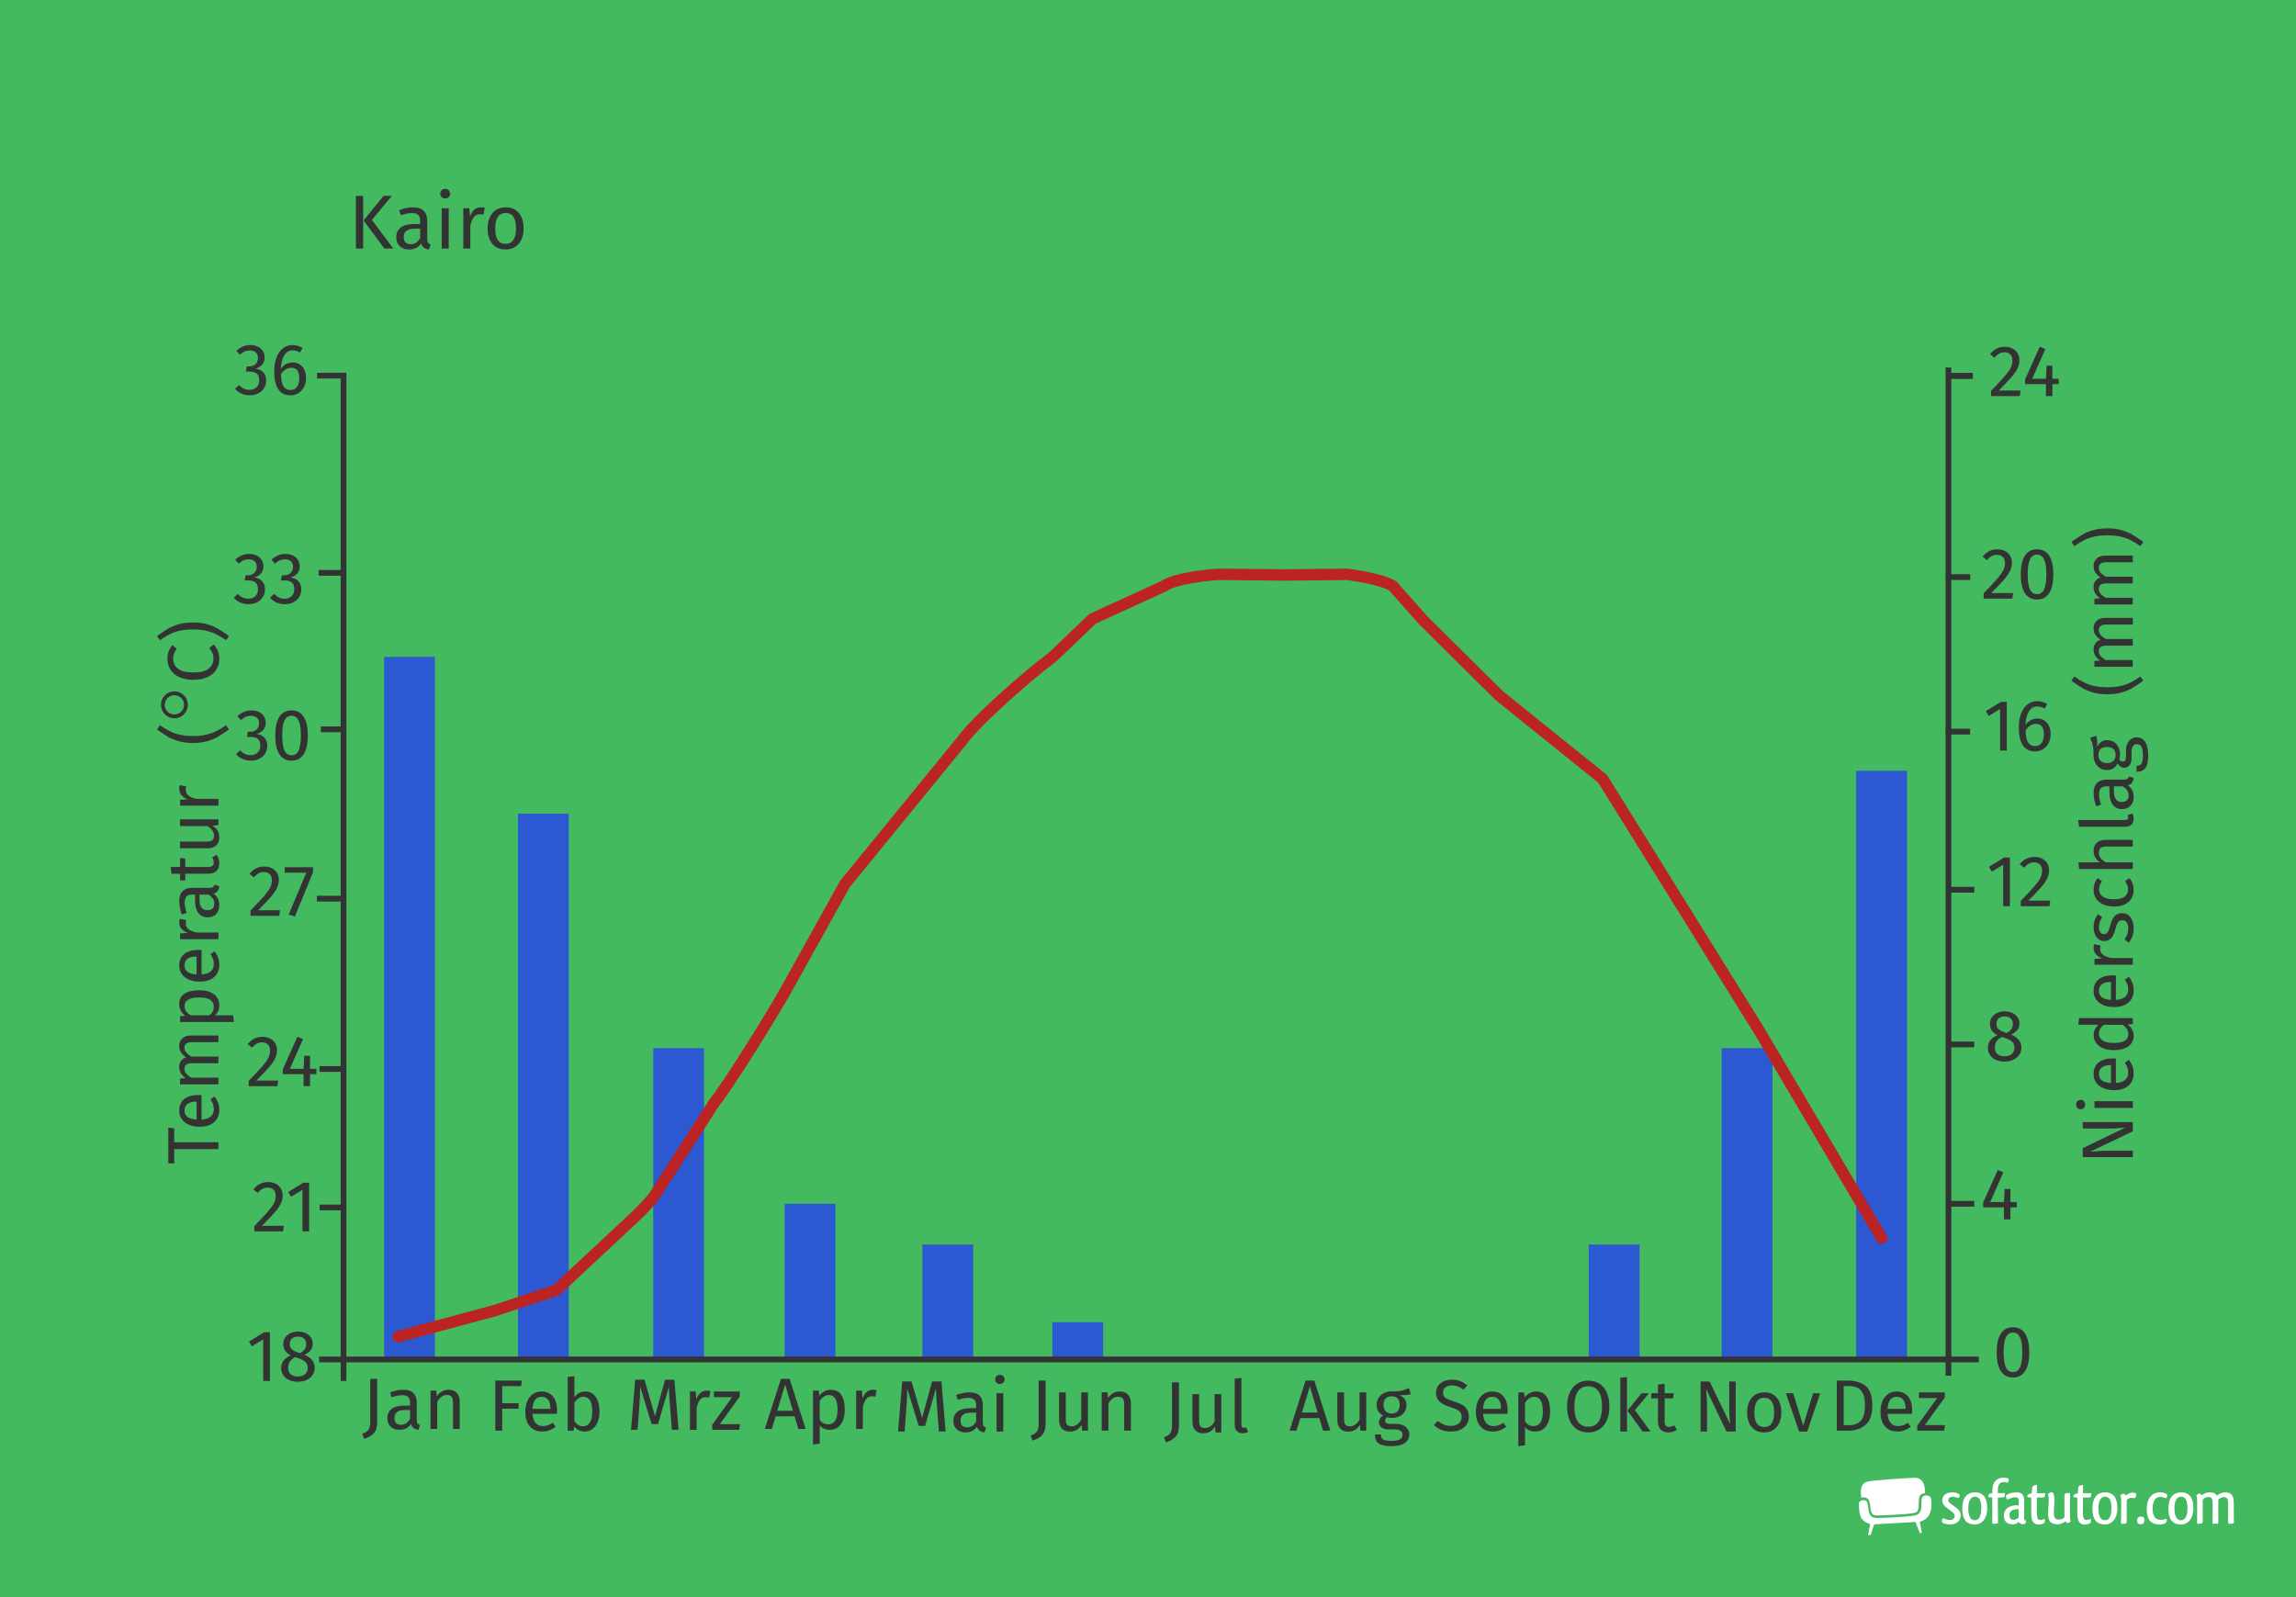 <?xml version="1.0" encoding="UTF-8"?>
<svg id="Layer_1" data-name="Layer 1" xmlns="http://www.w3.org/2000/svg" viewBox="0 0 1200 834.82">
  <defs>
    <style>
      .cls-1, .cls-2, .cls-3, .cls-4 {
        fill: none;
      }

      .cls-2 {
        stroke: #bc2424;
        stroke-linecap: round;
        stroke-width: 6px;
      }

      .cls-2, .cls-3, .cls-4 {
        stroke-miterlimit: 10;
      }

      .cls-5 {
        fill-rule: evenodd;
      }

      .cls-5, .cls-6 {
        fill: #fff;
      }

      .cls-3 {
        stroke-width: 3px;
      }

      .cls-3, .cls-4 {
        stroke: #333;
      }

      .cls-4 {
        stroke-width: 2px;
      }

      .cls-7 {
        fill: #2c58d1;
      }

      .cls-8 {
        fill: #43ba5f;
      }

      .cls-9 {
        fill: #333;
      }
    </style>
  </defs>
  <g id="Hintergrund">
    <rect class="cls-8" y="0" width="1200.12" height="834.82"/>
  </g>
  <g id="Wasserzeichen">
    <g id="_1_SEO_Themplate_white" data-name=" 1 SEO Themplate white">
      <g>
        <rect class="cls-1" x="960.42" y="764.49" width="218.3" height="45.74"/>
        <g>
          <g>
            <path class="cls-5" d="M972.3,784.57c-.45.34-.72.76-.73,1.39,0,3.44.38,5.49.9,6.76s1.14,1.79,1.83,2.32c.67.5,1.36.85,1.86,1.08.5.22.82.3.83.31l.46.13-1.09,5.72,1.27.11,1.91-5.65,21.04-1.2.55-.02,2.28,5.85,1.06-.22-1.1-5.79.46-.13s.32-.09.83-.31,1.19-.57,1.86-1.07c1.08-.82,2.95-2.91,2.95-7.56,0-.88-.07-1.86-.22-2.93-.16-1.15-1.25-1.72-2.49-1.74-1,0-1.89.44-2.12,1.01-.7,1.51-.18,4.17-.6,6.19-.35,1.75-1.54,3-3.36,3.28-3.89.64-6.86.75-10.72.97-3.36.19-5.65.29-9.02.35h-.12c-1.32,0-2.3-.37-2.96-1.04-.65-.66-.96-1.53-1.14-2.44-.36-1.83-.29-3.52-.97-5.01-.2-.49-.91-.85-1.76-.84h-.01c-.61,0-1.25.18-1.7.5l.02-.02Z"/>
            <path class="cls-5" d="M1000.55,772.41c-2.93.04-19.61,1.14-24.02,1.9-4.23.73-4.35,4.94-3.66,8.5.37-.11.76-.16,1.14-.16,1.1,0,2.25.42,2.73,1.47.6,1.37.69,2.64.85,4.03.15,1.4.4,2.6,1.05,3.23.43.43,1.06.72,2.19.72h.11c3.35-.06,5.64-.16,8.97-.35,3.89-.21,6.82-.33,10.6-.96,1.43-.26,1.83-1.01,2.17-2.45.39-1.68-.2-4.36.66-6.39.43-.93,1.71-1.42,2.73-1.57.15-3.8-.85-8.03-5.54-7.97h.02Z"/>
          </g>
          <path class="cls-6" d="M1021.27,780.09c2.03.14,2.88.95,3.01,1.35,0,.44-.24,1.15-.51,1.52-.47-.1-.98-.14-1.56-.34-.51-.2-1.05-.3-1.66-.3-1.39,0-2.3.71-2.3,1.76,0,.58.27,1.08,1.08,1.73.85.68,2.4,1.69,3.42,2.54,1.46,1.15,2,2.27,2,3.69,0,3.15-2.54,4.74-5.65,4.74-2.1,0-3.89-.61-4.23-1.46,0-.54.2-1.25.54-1.69h.14c.27,0,.58.1.91.27.71.3,1.62.54,2.57.54.2,0,.44-.03.64-.07,1.22-.14,1.96-.91,1.96-2.03,0-.78-.41-1.46-1.46-2.2-.88-.64-1.96-1.42-2.74-2.06l-.81-.71c-1.02-.98-1.49-2.03-1.49-3.18,0-2.61,2.1-4.16,5.14-4.16.37,0,.71.03.98.07h.02Z"/>
          <path class="cls-6" d="M1032.1,796.81c-4.2,0-6.53-2.47-6.53-8.33s2.74-8.46,6.63-8.46c4.26,0,6.43,2.81,6.43,8.26s-2.78,8.53-6.53,8.53ZM1032.17,794.61c1.79,0,3.35-1.56,3.35-6.23s-1.32-6.09-3.35-6.09h-.07c-1.79,0-3.38,1.66-3.38,6.06,0,4.67,1.46,6.26,3.45,6.26Z"/>
          <path class="cls-6" d="M1049.87,773.52c-.03.27-.07.51-.17.74-.14.3-.24.51-.41.68-.1.03-.41-.07-.68-.14-.34-.1-.91-.14-1.35-.14-1.52,0-2.91.68-3.05,3.59-.03.71-.03,1.46-.03,2.2h1.83c.74,0,1.49,0,1.93-.03-.1,1.59-.27,1.93-.74,2.1-.07.03-.2.1-.37.14-.71.07-1.62.07-2.67.07,0,3.82.03,9.31.07,12.93,0,.17,0,.54-.27.64-.54.1-1.52.14-1.93.14-.27,0-.51-.03-.74-.07-.03-.2-.03-.47-.03-.78,0-1.35.03-2.74.03-4.13,0-2.78-.03-5.69-.03-8.73-1.08-.03-1.73-.14-2.1-.41.14-1.25.24-1.42.78-1.56.27-.07.71-.17,1.32-.3,0-.91.03-1.76.14-2.54.37-4.5,3.49-5.58,5.86-5.58,1.39,0,2.23.3,2.54.64.14.17.1.37.1.54h-.03Z"/>
          <path class="cls-6" d="M1048.38,782.02c0-.14.03-.27.07-.37.71-.68,2.74-1.56,5.01-1.62.54,0,.61,0,1.18.03,2.5.17,3.32,1.83,3.32,4.7v1.52c0,2.33-.07,5.04-.07,6.84,0,0-.14,1.76.95,1.56-.03.47-.03,1.05-.03,1.25-.27.37-.91.74-1.79.78-.81,0-1.69-.74-2.03-1.22-.2.2-.61.58-.98.78-.74.37-1.56.44-2.47.44-2.17,0-4.23-1.35-4.23-4.47,0-4.16,3.69-5.21,5.72-5.42.34-.03.64-.03.95-.03.44,0,.81.03,1.12.1v-1.93c0-1.52-.17-2.37-1.62-2.37-1.18,0-2.57.47-3.55.88-.37.17-.71.27-.98.27-.3-.34-.44-.95-.51-1.35-.03-.1-.03-.24-.03-.37h-.03ZM1055.08,791.22v-2.4c-.2-.03-.44-.03-.68-.03-.41,0-.78.03-1.12.07-1.62.27-3.01.98-3.01,3.11,0,1.73.74,2.34,1.79,2.4h.24c1.02,0,2.13-.47,2.61-1.05.03-.07.07-.27.1-.47.07-.41.07-.91.07-1.62h0Z"/>
          <path class="cls-6" d="M1068.72,794.54c0,.3,0,.64-.03.95-.07.27-.24.47-.51.68-.64.41-1.79.64-2.84.64-3.15,0-3.72-2.94-3.72-5.69v-8.36c-1.08,0-1.62-.14-2.03-.34,0-1.05.03-.91.3-1.18.47-.41,1.52-.51,2.03-.74l.17-3.05c.24-.68.95-1.25,2.54-1.35-.03,1.56-.07,2.98-.07,4.37h4.37c-.1,1.69-.3,2.06-.78,2.17-.27.03-.54.07-.81.07-.88.03-1.32.03-2.77.03-.03,1.56-.07,3.15-.07,4.6s.03,2.81.03,3.93c.14,1.9.44,3.22,1.79,3.22.51.03,2.06-.44,2.34-.68.03.2.07.47.07.74h-.01Z"/>
          <path class="cls-6" d="M1073.76,784.35l-.34,6.19c0,3.05.95,3.69,2.57,3.69,1.18.07,2.4-.47,2.98-1.18v-10.76c0-.71.07-1.15.37-1.59.41-.34.78-.3,2.61-.34-.03,1.83-.07,3.99-.07,6.6v5.75c0,1.08.17,1.86.41,2.54-.17.2-.61.44-1.35.78-.1.03-.2.03-.24.03-.61,0-.91-.44-1.05-1.02-.81.68-1.59,1.08-2.34,1.32-.71.24-1.35.37-2.1.37-3.93-.17-4.7-2.17-4.77-5.75l.34-7.07c0-1.25-.2-2.17-.47-2.98.2-.24.71-.54,1.59-.95.14-.03.24-.03.27-.03.74,0,1.08.61,1.22,1.15.2.78.37,1.52.37,3.25h0Z"/>
          <path class="cls-6" d="M1092.81,794.54c0,.3,0,.64-.03.95-.07.27-.24.47-.51.68-.64.41-1.79.64-2.84.64-3.15,0-3.72-2.94-3.72-5.69v-8.36c-1.08,0-1.62-.14-2.03-.34,0-1.05.03-.91.31-1.18.47-.41,1.52-.51,2.03-.74l.17-3.05c.24-.68.95-1.25,2.54-1.35-.03,1.56-.07,2.98-.07,4.37h4.37c-.1,1.69-.3,2.06-.78,2.17-.27.03-.54.07-.81.07-.88.03-1.32.03-2.78.03-.03,1.56-.07,3.15-.07,4.6s.03,2.81.03,3.93c.14,1.9.44,3.22,1.79,3.22.51.03,2.06-.44,2.34-.68.03.2.07.47.07.74h-.01Z"/>
          <path class="cls-6" d="M1100.12,796.81c-4.2,0-6.53-2.47-6.53-8.33s2.74-8.46,6.63-8.46c4.26,0,6.43,2.81,6.43,8.26s-2.78,8.53-6.53,8.53ZM1100.19,794.61c1.79,0,3.35-1.56,3.35-6.23s-1.32-6.09-3.35-6.09h-.07c-1.79,0-3.38,1.66-3.38,6.06,0,4.67,1.46,6.26,3.45,6.26Z"/>
          <path class="cls-6" d="M1111.52,783.95v10.8c0,.58-.03.98-.3,1.35-.44.3-.85.34-2.67.34.03-1.83.07-3.99.07-6.63l.03-5.72c0-1.08-.2-1.86-.44-2.54.2-.2.61-.44,1.39-.78.1-.03.17-.03.24-.03.61,0,.88.44,1.05,1.02.78-.68,1.59-1.08,2.3-1.32.64-.2,1.22-.37,1.83-.27.88.1,1.35.37,1.46.85,0,.47-.13,1.35-.54,1.96-.09.02-.19.03-.3.03-.24,0-.54-.03-.81-.07-.24-.07-.44-.07-.61-.07-1.12,0-2,.37-2.67,1.08h-.03Z"/>
          <path class="cls-6" d="M1119,792.68c1.52,0,1.79.64,1.76,1.9-.03,1.22-.41,2.1-2,2.1-1.32,0-1.76-.64-1.76-2.03,0-1.29.61-1.96,2-1.96h0Z"/>
          <path class="cls-6" d="M1132.3,783.03h-.17c-.24,0-.58-.1-.91-.2-.61-.27-1.35-.44-2.03-.44-.17,0-.3,0-.47.03-2.13.17-3.66,2.03-3.66,6.09,0,4.87,2.13,5.89,4.33,5.89,1.12,0,2.2-.31,2.91-.64.1.34.2.71.2.95-.03.47-.34,1.05-.74,1.35-.64.44-1.76.74-2.98.74-3.66,0-6.77-1.35-6.77-8.12,0-3.59,1.15-5.79,2.47-7.01,1.32-1.25,3.01-1.66,4.64-1.66,2,0,3.49.91,3.62,1.35,0,.44-.17,1.18-.44,1.66h0Z"/>
          <path class="cls-6" d="M1139.85,796.81c-4.2,0-6.53-2.47-6.53-8.33s2.74-8.46,6.63-8.46c4.26,0,6.43,2.81,6.43,8.26s-2.78,8.53-6.53,8.53ZM1139.92,794.61c1.79,0,3.35-1.56,3.35-6.23s-1.32-6.09-3.35-6.09h-.07c-1.79,0-3.38,1.66-3.38,6.06,0,4.67,1.46,6.26,3.45,6.26Z"/>
          <path class="cls-6" d="M1158.97,796.4c-.24.03-.61.03-1.19.03h-1.39c.07-1.73.07-3.79.07-6.33v-4.06c0-2.64-.58-3.59-2.27-3.59-1.25,0-2.23.64-2.94,1.42v10.97c0,.58-.07.91-.34,1.25-.44.34-.81.34-2.61.34.03-1.73.03-3.82.03-6.36v-6.06c0-1.08-.17-1.86-.41-2.54.17-.2.61-.44,1.35-.78.1-.03.2-.03.24-.03.64,0,.91.44,1.05,1.02.81-.68,1.62-1.08,2.34-1.32.71-.24,1.35-.34,2.13-.34.17,0,.41,0,.61.03,1.52.1,2.4.71,2.98,1.69.81-.68,1.66-1.12,2.44-1.35.71-.24,1.35-.34,2.06-.34.24,0,.47,0,.68.03,2.98.24,3.69,2.44,3.69,5.82v5.69c0,1.69,0,3.22.07,4.43-.41.3-.88.41-2.78.41-.13-.27-.24-.61-.24-1.08v-9.27c0-2.64-.54-3.59-2.27-3.59-1.18,0-2.17.64-2.88,1.42v11.95c0,.34-.17.47-.44.54h.02Z"/>
        </g>
        <rect class="cls-1" x="1.25" y="159.98" width="1197.51" height="673.6"/>
      </g>
      <rect class="cls-1" x="1.25" y="159.98" width="1197.51" height="673.6"/>
    </g>
  </g>
  <g id="Ebene_12" data-name="Ebene 12">
    <rect class="cls-7" x="341.42" y="547.84" width="26.55" height="162.71"/>
    <rect class="cls-7" x="270.7" y="425.29" width="26.55" height="285.26"/>
    <rect class="cls-7" x="200.74" y="343.33" width="26.55" height="367.22"/>
    <rect class="cls-7" x="410.1" y="629.19" width="26.55" height="81.35"/>
    <rect class="cls-7" x="482.1" y="650.48" width="26.55" height="60.07"/>
    <rect class="cls-7" x="550.01" y="691.07" width="26.55" height="19.47"/>
    <rect class="cls-7" x="830.36" y="650.48" width="26.55" height="60.07"/>
    <rect class="cls-7" x="899.8" y="547.84" width="26.55" height="162.71"/>
    <rect class="cls-7" x="970.14" y="402.89" width="26.55" height="308.17"/>
  </g>
  <g id="Ebene_11" data-name="Ebene 11">
    <line class="cls-3" x1="179.55" y1="194.8" x2="179.55" y2="721.78"/>
    <line class="cls-3" x1="1018.36" y1="192.08" x2="1018.36" y2="719.06"/>
    <line class="cls-3" x1="1034.2" y1="710.55" x2="166.78" y2="710.55"/>
  </g>
  <g id="Welle">
    <path class="cls-2" d="M208.14,698.63l50.54-13.62,32.18-10.72,40.5-37.8c3.63-3.39,7.06-7.01,10.25-10.82l31.81-49.49c6.83-8.17,31.55-48.12,36.67-57.45l31.5-56.68,61.28-75.06c7.92-10.91,36.2-35.58,47.14-43.46l21.03-20.11,37.34-17.09c4.8-3.84,24.6-6.28,30.75-6.14l32,.34,33.02-.34c6.01.87,18.73,2.83,23.83,6.13l16,18.04,39.49,39.15,54.13,43.57,81.7,131.4,64.12,108.6"/>
  </g>
  <g id="Querstriche">
    <line class="cls-3" x1="1019.12" y1="629.19" x2="1031.84" y2="629.19"/>
    <line class="cls-3" x1="1019.12" y1="545.92" x2="1031.84" y2="545.92"/>
    <line class="cls-3" x1="1019.12" y1="465.04" x2="1031.84" y2="465.04"/>
    <line class="cls-3" x1="1016.92" y1="382.39" x2="1029.65" y2="382.39"/>
    <line class="cls-3" x1="1017" y1="301.64" x2="1029.73" y2="301.64"/>
    <line class="cls-3" x1="1018.36" y1="196.46" x2="1031.08" y2="196.46"/>
    <line class="cls-3" x1="1018.36" y1="196.46" x2="1031.08" y2="196.46"/>
    <line class="cls-3" x1="167.02" y1="631.1" x2="179.74" y2="631.1"/>
    <line class="cls-3" x1="167.02" y1="558.75" x2="179.74" y2="558.75"/>
    <line class="cls-3" x1="165.61" y1="469.71" x2="178.34" y2="469.71"/>
    <line class="cls-3" x1="167.68" y1="381.2" x2="180.4" y2="381.2"/>
    <line class="cls-3" x1="165.7" y1="196.34" x2="178.43" y2="196.34"/>
    <line class="cls-3" x1="166.49" y1="299.42" x2="179.21" y2="299.42"/>
  </g>
  <g id="TEXT">
    <g>
      <path class="cls-9" d="M197.13,743.23c0,2.58-.56,4.52-1.69,5.81s-2.84,2.3-5.15,3.04l-.95-2.62c1.17-.46,2.04-.95,2.62-1.48.58-.53.99-1.18,1.22-1.94s.34-1.75.34-2.96v-22.38h3.61v22.53Z"/>
      <path class="cls-9" d="M218.25,744.01c.28.39.7.69,1.25.89l-.8,2.43c-1.04-.13-1.88-.42-2.51-.87s-1.1-1.17-1.41-2.13c-1.34,2-3.33,3-5.97,3-1.98,0-3.53-.56-4.67-1.67s-1.71-2.57-1.71-4.37c0-2.13.77-3.76,2.3-4.9s3.71-1.71,6.52-1.71h3.08v-1.48c0-1.42-.34-2.43-1.03-3.04-.68-.61-1.74-.91-3.15-.91s-3.27.35-5.4,1.06l-.87-2.55c2.48-.91,4.79-1.37,6.92-1.37,2.36,0,4.12.58,5.28,1.73,1.17,1.15,1.75,2.79,1.75,4.92v9.16c0,.81.14,1.41.42,1.8h0ZM214.34,741.59v-4.6h-2.62c-3.7,0-5.55,1.37-5.55,4.1,0,1.19.29,2.09.87,2.7s1.44.91,2.58.91c2,0,3.57-1.04,4.71-3.12h0Z"/>
      <path class="cls-9" d="M238.72,728.03c1.03,1.09,1.54,2.58,1.54,4.48v14.36h-3.5v-13.87c0-1.42-.27-2.42-.8-3s-1.32-.87-2.36-.87-2,.3-2.81.91-1.57,1.48-2.28,2.62v14.21h-3.5v-20.03h3l.3,2.96c.71-1.06,1.59-1.9,2.64-2.51s2.21-.91,3.48-.91c1.82,0,3.25.55,4.27,1.63l.02.02Z"/>
    </g>
    <g>
      <path class="cls-9" d="M258.87,747.79v-26.18h13.91l-.42,2.89h-9.88v8.93h8.55v2.85h-8.55v11.51h-3.61Z"/>
      <path class="cls-9" d="M291.06,738.97h-12.77c.15,2.2.71,3.83,1.67,4.86.96,1.04,2.2,1.56,3.72,1.56.96,0,1.85-.14,2.66-.42.81-.28,1.66-.72,2.55-1.33l1.52,2.09c-2.13,1.67-4.46,2.51-6.99,2.51-2.79,0-4.96-.91-6.52-2.74-1.56-1.82-2.34-4.33-2.34-7.52,0-2.08.34-3.92,1.01-5.53.67-1.61,1.63-2.87,2.89-3.78s2.73-1.37,4.43-1.37c2.66,0,4.7.87,6.12,2.62,1.42,1.75,2.13,4.17,2.13,7.26,0,.58-.03,1.18-.08,1.79h0ZM287.68,736.16c0-1.98-.39-3.48-1.18-4.52-.79-1.04-1.96-1.56-3.53-1.56-2.86,0-4.42,2.1-4.67,6.31h9.39v-.23h-.01Z"/>
      <path class="cls-9" d="M311.31,730.06c1.34,1.84,2.01,4.4,2.01,7.69,0,2.08-.32,3.91-.95,5.49s-1.55,2.81-2.74,3.69c-1.19.87-2.58,1.31-4.18,1.31-2.1,0-3.88-.89-5.32-2.66l-.34,2.2h-3.08v-28.08l3.5-.42v10.98c1.44-1.98,3.33-2.96,5.66-2.96s4.09.92,5.43,2.76h0ZM308.25,743.59c.87-1.25,1.31-3.2,1.31-5.83s-.41-4.67-1.22-5.87-1.96-1.8-3.46-1.8c-1.77,0-3.33,1.04-4.67,3.12v9.58c.53.84,1.18,1.5,1.96,1.98.77.48,1.59.72,2.45.72,1.54,0,2.75-.63,3.63-1.88v-.02Z"/>
    </g>
    <g>
      <path class="cls-9" d="M354.65,747.33h-3.5l-.91-11.82c-.38-4.64-.6-8.19-.65-10.68l-5.66,19.53h-3.38l-5.97-19.57c0,3.17-.17,6.83-.49,10.98l-.87,11.55h-3.42l2.17-26.18h4.86l5.51,19.04,5.24-19.04h4.9l2.17,26.18h0Z"/>
      <path class="cls-9" d="M371.29,727.08l-.65,3.42c-.61-.15-1.19-.23-1.75-.23-1.24,0-2.24.46-3,1.37s-1.36,2.33-1.79,4.26v11.44h-3.5v-20.03h3l.34,4.07c.53-1.49,1.25-2.62,2.17-3.38s1.98-1.14,3.19-1.14c.71,0,1.37.08,1.98.23h0Z"/>
      <path class="cls-9" d="M386.65,727.3v2.66l-10.45,14.44h10.56l-.42,2.93h-14.1v-2.62l10.41-14.44h-9.54v-2.96h13.54Z"/>
    </g>
    <g>
      <path class="cls-9" d="M417.27,746.87l-1.98-6.57h-9.92l-1.98,6.57h-3.65l8.4-26.18h4.56l8.36,26.18h-3.8.01ZM406.25,737.37h8.17l-4.07-13.68-4.1,13.68Z"/>
      <path class="cls-9" d="M439.73,729.13c1.19,1.82,1.79,4.4,1.79,7.71,0,3.14-.68,5.67-2.05,7.6-1.37,1.92-3.31,2.89-5.81,2.89-2.23,0-3.98-.76-5.24-2.28v9.5l-3.5.42v-28.12h3l.27,2.7c.73-1.01,1.62-1.79,2.66-2.34,1.04-.54,2.13-.82,3.27-.82,2.56,0,4.43.91,5.62,2.74h-.01ZM437.75,736.84c0-5.12-1.51-7.68-4.52-7.68-.99,0-1.89.29-2.7.87s-1.52,1.33-2.13,2.24v9.77c.51.79,1.14,1.39,1.9,1.8.76.42,1.6.63,2.51.63,3.29,0,4.94-2.55,4.94-7.64h0Z"/>
      <path class="cls-9" d="M458.16,726.62l-.65,3.42c-.61-.15-1.19-.23-1.75-.23-1.24,0-2.24.46-3,1.37s-1.36,2.33-1.79,4.26v11.44h-3.5v-20.03h3l.34,4.07c.53-1.49,1.25-2.62,2.17-3.38s1.98-1.14,3.19-1.14c.71,0,1.37.08,1.98.23h0Z"/>
    </g>
    <g>
      <path class="cls-9" d="M494.23,748.24h-3.5l-.91-11.82c-.38-4.64-.6-8.19-.65-10.68l-5.66,19.53h-3.38l-5.97-19.57c0,3.17-.17,6.83-.49,10.98l-.87,11.55h-3.42l2.17-26.18h4.86l5.51,19.04,5.24-19.04h4.9l2.17,26.18h0Z"/>
      <path class="cls-9" d="M514.1,745.37c.28.39.7.69,1.25.89l-.8,2.43c-1.04-.13-1.88-.42-2.51-.87s-1.1-1.17-1.41-2.13c-1.34,2-3.33,3-5.97,3-1.98,0-3.53-.56-4.67-1.67s-1.71-2.57-1.71-4.37c0-2.13.77-3.76,2.3-4.9s3.71-1.71,6.52-1.71h3.08v-1.48c0-1.42-.34-2.43-1.03-3.04-.68-.61-1.74-.91-3.15-.91s-3.27.35-5.4,1.06l-.87-2.55c2.48-.91,4.79-1.37,6.92-1.37,2.36,0,4.12.58,5.28,1.73,1.17,1.15,1.75,2.79,1.75,4.92v9.16c0,.81.14,1.41.42,1.8h0ZM510.19,742.96v-4.6h-2.62c-3.7,0-5.55,1.37-5.55,4.1,0,1.19.29,2.09.87,2.7s1.44.91,2.58.91c2,0,3.57-1.04,4.71-3.12h.01Z"/>
      <path class="cls-9" d="M524.36,719.29c.46.46.68,1.03.68,1.71s-.23,1.25-.68,1.69-1.05.67-1.79.67-1.29-.22-1.75-.67c-.46-.44-.68-1.01-.68-1.69s.23-1.25.68-1.71c.46-.46,1.04-.68,1.75-.68s1.33.23,1.79.68ZM524.36,728.22v20.03h-3.5v-20.03h3.5Z"/>
    </g>
    <g>
      <path class="cls-9" d="M546.48,744.14c0,2.58-.56,4.52-1.69,5.81s-2.84,2.3-5.15,3.04l-.95-2.62c1.17-.46,2.04-.95,2.62-1.48.58-.53.99-1.18,1.22-1.94s.34-1.75.34-2.96v-22.38h3.61v22.53h0Z"/>
      <path class="cls-9" d="M568.59,747.79h-3l-.27-3.12c-.76,1.24-1.63,2.15-2.62,2.72-.99.57-2.19.86-3.61.86-1.75,0-3.12-.53-4.1-1.6-.99-1.06-1.48-2.57-1.48-4.52v-14.36h3.5v13.98c0,1.37.24,2.34.72,2.91.48.57,1.27.85,2.36.85,1.95,0,3.62-1.15,5.02-3.46v-14.29h3.5v20.03h-.02Z"/>
      <path class="cls-9" d="M589.51,728.94c1.03,1.09,1.54,2.58,1.54,4.48v14.36h-3.5v-13.87c0-1.42-.27-2.42-.8-3-.53-.58-1.32-.87-2.36-.87s-2,.3-2.81.91-1.57,1.48-2.28,2.62v14.21h-3.5v-20.03h3l.3,2.96c.71-1.06,1.59-1.9,2.64-2.51s2.21-.91,3.48-.91c1.82,0,3.25.55,4.27,1.63l.02.02Z"/>
    </g>
    <g>
      <path class="cls-9" d="M616.17,745.05c0,2.58-.56,4.52-1.69,5.81s-2.84,2.3-5.15,3.04l-.95-2.62c1.17-.46,2.04-.95,2.62-1.48.58-.53.99-1.18,1.22-1.94s.34-1.75.34-2.96v-22.38h3.61v22.53h0Z"/>
      <path class="cls-9" d="M638.29,748.7h-3l-.27-3.12c-.76,1.24-1.63,2.15-2.62,2.72-.99.57-2.19.86-3.61.86-1.75,0-3.12-.53-4.1-1.6-.99-1.06-1.48-2.57-1.48-4.52v-14.36h3.5v13.98c0,1.37.24,2.34.72,2.91.48.57,1.27.85,2.36.85,1.95,0,3.62-1.15,5.02-3.46v-14.29h3.5v20.03h-.02Z"/>
      <path class="cls-9" d="M646.44,747.99c-.75-.77-1.12-1.86-1.12-3.25v-24.13l3.5-.42v24.47c0,.56.09.96.29,1.22.19.25.51.38.97.38s.91-.08,1.29-.23l.91,2.43c-.84.46-1.76.68-2.77.68-1.29,0-2.31-.39-3.06-1.16h0Z"/>
    </g>
    <g>
      <path class="cls-9" d="M691.51,747.79l-1.98-6.57h-9.92l-1.98,6.57h-3.65l8.4-26.18h4.56l8.36,26.18h-3.8,0ZM680.49,738.29h8.17l-4.07-13.68-4.1,13.68Z"/>
      <path class="cls-9" d="M714.04,747.79h-3l-.27-3.12c-.76,1.24-1.63,2.15-2.62,2.72-.99.57-2.19.86-3.61.86-1.75,0-3.12-.53-4.1-1.6-.99-1.06-1.48-2.57-1.48-4.52v-14.36h3.5v13.98c0,1.37.24,2.34.72,2.91.48.57,1.27.85,2.36.85,1.95,0,3.62-1.15,5.02-3.46v-14.29h3.5v20.03h-.02Z"/>
      <path class="cls-9" d="M737.41,728.67c-.76.25-1.6.42-2.51.49s-2.03.11-3.34.11c2.36,1.06,3.53,2.75,3.53,5.05,0,2-.68,3.64-2.05,4.9s-3.23,1.9-5.59,1.9c-.91,0-1.76-.13-2.55-.38-.3.2-.54.48-.72.82s-.27.69-.27,1.04c0,1.09.87,1.63,2.62,1.63h3.19c1.34,0,2.53.24,3.57.72s1.84,1.14,2.41,1.98c.57.84.86,1.79.86,2.85,0,1.95-.8,3.45-2.39,4.5-1.6,1.05-3.93,1.58-6.99,1.58-2.15,0-3.86-.22-5.11-.67s-2.15-1.11-2.68-2c-.53-.89-.8-2.03-.8-3.42h3.15c0,.81.15,1.45.46,1.92s.85.82,1.63,1.06c.79.24,1.9.36,3.34.36,2.1,0,3.6-.26,4.5-.78s1.35-1.3,1.35-2.34c0-.94-.35-1.65-1.06-2.13s-1.7-.72-2.96-.72h-3.15c-1.7,0-2.98-.36-3.86-1.08-.87-.72-1.31-1.63-1.31-2.72,0-.66.19-1.29.57-1.9.38-.61.92-1.15,1.63-1.63-1.17-.61-2.02-1.36-2.57-2.26-.54-.9-.82-2-.82-3.29s.34-2.55,1.01-3.61,1.6-1.89,2.77-2.49c1.18-.59,2.49-.89,3.93-.89,1.57.03,2.89-.03,3.95-.17,1.06-.14,1.94-.33,2.64-.57s1.55-.59,2.56-1.04l1.03,3.15.03.03ZM724.17,731.05c-.72.82-1.08,1.91-1.08,3.25s.37,2.46,1.1,3.29c.73.82,1.77,1.24,3.12,1.24s2.41-.4,3.14-1.2c.72-.8,1.08-1.92,1.08-3.36,0-2.96-1.43-4.45-4.29-4.45-1.32,0-2.34.41-3.06,1.23h-.01Z"/>
    </g>
    <g>
      <path class="cls-9" d="M763.25,721.89c1.24.49,2.44,1.26,3.61,2.3l-1.98,2.2c-.99-.79-1.96-1.36-2.91-1.73s-1.97-.55-3.06-.55c-1.37,0-2.5.32-3.38.95-.89.63-1.33,1.56-1.33,2.77,0,.76.15,1.4.46,1.92.3.52.87,1,1.69,1.42.82.43,2.02.89,3.59,1.37,1.65.51,3.01,1.05,4.1,1.63,1.09.58,1.97,1.39,2.64,2.41.67,1.03,1.01,2.33,1.01,3.9s-.37,2.86-1.12,4.03-1.82,2.08-3.23,2.74-3.07.99-5,.99c-3.62,0-6.59-1.13-8.89-3.38l1.98-2.2c1.06.86,2.14,1.51,3.23,1.96,1.09.44,2.31.67,3.65.67,1.62,0,2.96-.4,4.03-1.2,1.06-.8,1.6-1.96,1.6-3.48,0-.86-.17-1.58-.49-2.15s-.89-1.08-1.69-1.54c-.8-.46-1.96-.91-3.48-1.37-2.69-.81-4.65-1.79-5.89-2.93s-1.86-2.68-1.86-4.64c0-1.32.35-2.5,1.04-3.53.7-1.04,1.67-1.85,2.93-2.43s2.68-.87,4.28-.87c1.75,0,3.24.25,4.48.74h-.01Z"/>
      <path class="cls-9" d="M787.88,738.97h-12.77c.15,2.2.71,3.83,1.67,4.86.96,1.04,2.2,1.56,3.72,1.56.96,0,1.85-.14,2.66-.42.81-.28,1.66-.72,2.55-1.33l1.52,2.09c-2.13,1.67-4.46,2.51-6.99,2.51-2.79,0-4.96-.91-6.52-2.74-1.56-1.82-2.34-4.33-2.34-7.52,0-2.08.33-3.92,1.01-5.53.67-1.61,1.63-2.87,2.89-3.78s2.73-1.37,4.43-1.37c2.66,0,4.7.87,6.12,2.62s2.13,4.17,2.13,7.26c0,.58-.03,1.18-.08,1.79h0ZM784.5,736.16c0-1.98-.39-3.48-1.18-4.52-.79-1.04-1.96-1.56-3.53-1.56-2.86,0-4.42,2.1-4.67,6.31h9.39v-.23h-.01Z"/>
      <path class="cls-9" d="M808.36,730.04c1.19,1.82,1.79,4.4,1.79,7.71,0,3.14-.68,5.67-2.05,7.6-1.37,1.92-3.31,2.89-5.81,2.89-2.23,0-3.98-.76-5.24-2.28v9.5l-3.5.42v-28.12h3l.27,2.7c.73-1.01,1.62-1.79,2.66-2.34,1.04-.54,2.13-.82,3.27-.82,2.56,0,4.43.91,5.62,2.74h-.01ZM806.38,737.75c0-5.12-1.51-7.68-4.52-7.68-.99,0-1.89.29-2.7.87s-1.52,1.33-2.13,2.24v9.77c.51.79,1.14,1.39,1.9,1.8.76.42,1.6.63,2.51.63,3.29,0,4.94-2.55,4.94-7.64h0Z"/>
    </g>
    <g>
      <path class="cls-9" d="M835.88,723.18c1.66,1.05,2.95,2.59,3.88,4.62.92,2.03,1.39,4.48,1.39,7.37s-.46,5.27-1.39,7.3c-.92,2.03-2.22,3.57-3.88,4.64-1.66,1.06-3.59,1.6-5.79,1.6s-4.14-.52-5.79-1.56c-1.66-1.04-2.95-2.57-3.88-4.6-.93-2.03-1.39-4.47-1.39-7.33s.46-5.24,1.39-7.3c.92-2.05,2.22-3.62,3.89-4.69,1.67-1.08,3.6-1.61,5.78-1.61s4.14.53,5.79,1.58v-.02ZM824.76,727.15c-1.27,1.72-1.9,4.41-1.9,8.06s.64,6.28,1.92,7.98c1.28,1.7,3.05,2.55,5.3,2.55,4.81,0,7.22-3.52,7.22-10.56s-2.41-10.6-7.22-10.6c-2.28,0-4.05.86-5.32,2.58h0Z"/>
      <path class="cls-9" d="M850.34,719.74v28.5h-3.5v-28.08l3.5-.42ZM861.85,728.22l-7.37,8.85,8.21,11.17h-4.18l-7.94-10.94,7.37-9.08h3.91Z"/>
      <path class="cls-9" d="M876.4,747.33c-1.32.91-2.81,1.37-4.48,1.37s-3.02-.49-3.97-1.46c-.95-.98-1.43-2.39-1.43-4.24v-12.08h-3.5v-2.7h3.5v-4.52l3.5-.42v4.94h4.75l-.38,2.7h-4.37v11.93c0,1.04.18,1.79.55,2.26s.98.7,1.84.7c.78,0,1.67-.27,2.66-.8l1.33,2.32h0Z"/>
    </g>
    <g>
      <path class="cls-9" d="M907.17,748.24h-4.83l-10.64-22.23c.15,1.75.27,3.36.36,4.85.09,1.48.13,3.27.13,5.38v12.01h-3.38v-26.18h4.71l10.75,22.27c-.08-.66-.18-1.81-.3-3.46-.13-1.65-.19-3.15-.19-4.52v-14.29h3.38v26.18h.01Z"/>
      <path class="cls-9" d="M928.66,730.57c1.56,1.88,2.34,4.42,2.34,7.64,0,2.08-.36,3.91-1.06,5.49-.71,1.58-1.73,2.81-3.08,3.69-1.34.87-2.94,1.31-4.79,1.31-2.81,0-5-.94-6.57-2.81s-2.36-4.42-2.36-7.64c0-2.08.35-3.91,1.06-5.49s1.74-2.81,3.08-3.69,2.95-1.31,4.83-1.31c2.81,0,5,.94,6.56,2.81h-.01ZM916.9,738.25c0,5.09,1.72,7.64,5.17,7.64s5.17-2.56,5.17-7.68-1.71-7.64-5.13-7.64-5.21,2.56-5.21,7.68h0Z"/>
      <path class="cls-9" d="M951.33,728.22l-6.8,20.03h-4.22l-6.92-20.03h3.8l5.24,16.91,5.21-16.91h3.69,0Z"/>
    </g>
    <g>
      <path class="cls-9" d="M974.97,724.36c2.39,1.84,3.59,5.24,3.59,10.2s-1.2,8.25-3.59,10.24-5.3,2.98-8.72,2.98h-6.27v-26.18h5.47c3.95,0,7.12.92,9.52,2.75h0ZM963.59,724.49v20.44h2.93c2.43,0,4.41-.75,5.93-2.24,1.52-1.5,2.28-4.21,2.28-8.13,0-2.76-.39-4.88-1.18-6.37-.79-1.48-1.79-2.47-3-2.96-1.21-.49-2.65-.74-4.29-.74h-2.67Z"/>
      <path class="cls-9" d="M999.31,738.97h-12.77c.15,2.2.71,3.83,1.67,4.86.96,1.04,2.21,1.56,3.72,1.56.96,0,1.85-.14,2.66-.42.81-.28,1.66-.72,2.55-1.33l1.52,2.09c-2.13,1.67-4.46,2.51-6.99,2.51-2.79,0-4.96-.91-6.52-2.74-1.56-1.82-2.34-4.33-2.34-7.52,0-2.08.33-3.92,1.01-5.53.67-1.61,1.63-2.87,2.89-3.78s2.73-1.37,4.43-1.37c2.66,0,4.7.87,6.12,2.62s2.13,4.17,2.13,7.26c0,.58-.03,1.18-.08,1.79h0ZM995.93,736.16c0-1.98-.39-3.48-1.18-4.52-.79-1.04-1.96-1.56-3.54-1.56-2.86,0-4.42,2.1-4.67,6.31h9.39v-.23h0Z"/>
      <path class="cls-9" d="M1016.45,727.76v2.66l-10.45,14.44h10.56l-.42,2.93h-14.1v-2.62l10.41-14.44h-9.54v-2.96h13.54Z"/>
    </g>
    <path class="cls-9" d="M1058.44,697.08c1.43,2.24,2.15,5.49,2.15,9.75s-.72,7.51-2.15,9.77c-1.43,2.25-3.55,3.38-6.37,3.38s-4.93-1.13-6.37-3.38c-1.43-2.25-2.15-5.51-2.15-9.77s.72-7.5,2.15-9.75c1.43-2.24,3.55-3.36,6.37-3.36s4.93,1.12,6.37,3.36ZM1048.4,698.92c-.8,1.62-1.2,4.26-1.2,7.9s.4,6.29,1.2,7.92c.8,1.63,2.02,2.45,3.67,2.45s2.84-.82,3.65-2.45,1.22-4.28,1.22-7.92-.41-6.25-1.22-7.88c-.81-1.63-2.03-2.45-3.65-2.45s-2.87.81-3.67,2.43Z"/>
    <path class="cls-9" d="M1054.04,628.3v2.77h-3.31v6.27h-3.38v-6.27h-10.87v-2.51l7.64-17.02,2.93,1.22-6.88,15.54h7.22l.3-6.84h3.04v6.84h3.31,0Z"/>
    <path class="cls-9" d="M1056.47,547.61c0,1.39-.37,2.64-1.12,3.74s-1.79,1.96-3.13,2.58-2.86.93-4.56.93-3.24-.3-4.56-.91-2.34-1.46-3.06-2.55c-.72-1.09-1.08-2.33-1.08-3.72,0-1.57.42-2.89,1.27-3.95s2.1-1.95,3.74-2.66c-1.34-.68-2.34-1.51-2.98-2.49-.65-.97-.97-2.12-.97-3.44s.36-2.55,1.08-3.53c.72-.99,1.67-1.74,2.85-2.24,1.18-.51,2.44-.76,3.78-.76s2.57.24,3.74.72c1.18.48,2.13,1.21,2.87,2.19.73.97,1.1,2.15,1.1,3.51,0,1.27-.36,2.36-1.06,3.27s-1.8,1.74-3.27,2.47c3.57,1.44,5.36,3.72,5.36,6.84h0ZM1051.44,550.88c.92-.81,1.39-1.89,1.39-3.23,0-.91-.18-1.68-.53-2.3-.36-.62-.92-1.16-1.71-1.63-.79-.47-1.89-.94-3.31-1.42l-.95-.34c-1.27.61-2.2,1.37-2.81,2.3-.61.92-.91,2.07-.91,3.44s.46,2.48,1.37,3.25,2.15,1.16,3.72,1.16,2.82-.4,3.74-1.22h0ZM1044.6,532.26c-.77.68-1.16,1.66-1.16,2.93s.37,2.14,1.12,2.77,1.94,1.22,3.59,1.75l.65.23c1.14-.66,1.96-1.36,2.47-2.09.51-.73.76-1.63.76-2.7,0-1.19-.38-2.14-1.12-2.85-.75-.71-1.81-1.06-3.17-1.06s-2.36.34-3.13,1.03h0Z"/>
    <g>
      <path class="cls-9" d="M1050.47,448.24v25.42h-3.5v-21.7l-5.93,3.61-1.52-2.47,7.87-4.86h3.08Z"/>
      <path class="cls-9" d="M1067.32,448.77c1.15.61,2.05,1.44,2.68,2.49s.95,2.24.95,3.55c0,1.54-.35,3.03-1.04,4.45-.7,1.42-1.77,2.95-3.21,4.6s-3.63,3.94-6.57,6.88h11.44l-.42,2.93h-15.01v-2.77c3.39-3.52,5.8-6.1,7.22-7.73s2.43-3.06,3.04-4.28.91-2.52.91-3.91-.38-2.35-1.14-3.1-1.77-1.12-3.04-1.12c-1.04,0-1.95.22-2.74.65s-1.62,1.14-2.51,2.13l-2.28-1.82c1.04-1.29,2.19-2.25,3.46-2.89,1.27-.63,2.68-.95,4.26-.95s2.86.3,4.01.91v-.02Z"/>
    </g>
    <g>
      <path class="cls-9" d="M1048.84,366.86v25.42h-3.5v-21.7l-5.93,3.61-1.52-2.47,7.87-4.86h3.08Z"/>
      <path class="cls-9" d="M1068.26,376.48c1.06.61,1.91,1.52,2.55,2.74.63,1.22.95,2.7.95,4.45s-.36,3.39-1.08,4.77c-.72,1.38-1.7,2.45-2.93,3.19s-2.59,1.12-4.08,1.12c-2.96,0-5.13-1.1-6.5-3.29s-2.05-5.22-2.05-9.1c0-2.76.39-5.19,1.16-7.28s1.88-3.71,3.33-4.86c1.44-1.15,3.15-1.73,5.13-1.73s3.67.52,5.24,1.56l-1.37,2.32c-1.19-.73-2.5-1.1-3.91-1.1-1.82,0-3.27.87-4.33,2.62-1.06,1.75-1.65,4.09-1.75,7.03,1.57-2.23,3.61-3.34,6.12-3.34,1.29,0,2.47.3,3.53.91h-.01ZM1067.04,388.3c.79-1.11,1.18-2.62,1.18-4.52,0-3.62-1.37-5.43-4.1-5.43-1.12,0-2.14.31-3.08.93s-1.74,1.48-2.39,2.56c.08,2.79.51,4.84,1.31,6.16s2.03,1.98,3.71,1.98c1.47,0,2.6-.56,3.38-1.67h-.01Z"/>
    </g>
    <g>
      <path class="cls-9" d="M1047.91,288.01c1.15.61,2.05,1.44,2.68,2.49s.95,2.24.95,3.55c0,1.54-.35,3.03-1.04,4.45-.7,1.42-1.77,2.95-3.21,4.6s-3.63,3.94-6.57,6.88h11.44l-.42,2.93h-15.01v-2.77c3.39-3.52,5.8-6.1,7.22-7.73s2.43-3.06,3.04-4.28.91-2.52.91-3.91-.38-2.35-1.14-3.1-1.77-1.12-3.04-1.12c-1.04,0-1.95.22-2.74.65s-1.62,1.14-2.51,2.13l-2.28-1.82c1.04-1.29,2.19-2.25,3.46-2.89,1.27-.63,2.68-.95,4.26-.95s2.86.3,4.01.91v-.02Z"/>
      <path class="cls-9" d="M1071.02,290.46c1.43,2.24,2.15,5.49,2.15,9.75s-.72,7.51-2.15,9.77c-1.43,2.25-3.55,3.38-6.36,3.38s-4.93-1.13-6.37-3.38c-1.43-2.25-2.15-5.51-2.15-9.77s.72-7.5,2.15-9.75c1.43-2.24,3.55-3.36,6.37-3.36s4.93,1.12,6.36,3.36ZM1060.98,292.3c-.8,1.62-1.2,4.26-1.2,7.9s.4,6.29,1.2,7.92c.8,1.63,2.02,2.45,3.67,2.45s2.84-.82,3.65-2.45,1.22-4.28,1.22-7.92-.41-6.25-1.22-7.88-2.03-2.45-3.65-2.45-2.87.81-3.67,2.43h0Z"/>
    </g>
    <g>
      <path class="cls-9" d="M1051.81,182.15c1.15.61,2.04,1.44,2.68,2.49.63,1.05.95,2.24.95,3.55,0,1.54-.35,3.03-1.04,4.45-.7,1.42-1.77,2.95-3.21,4.6s-3.64,3.94-6.57,6.88h11.44l-.42,2.93h-15.01v-2.77c3.39-3.52,5.8-6.1,7.22-7.73,1.42-1.63,2.43-3.06,3.04-4.28s.91-2.52.91-3.91-.38-2.35-1.14-3.1-1.77-1.12-3.04-1.12c-1.04,0-1.95.22-2.74.65s-1.62,1.14-2.51,2.13l-2.28-1.82c1.04-1.29,2.19-2.25,3.46-2.89,1.27-.63,2.68-.95,4.26-.95s2.86.3,4.01.91v-.02Z"/>
      <path class="cls-9" d="M1075.99,197.99v2.77h-3.31v6.27h-3.38v-6.27h-10.87v-2.51l7.64-17.02,2.93,1.22-6.88,15.54h7.22l.3-6.84h3.04v6.84h3.31,0Z"/>
    </g>
    <g>
      <path class="cls-9" d="M141.07,696.36v25.42h-3.5v-21.7l-5.93,3.61-1.52-2.47,7.87-4.86h3.08Z"/>
      <path class="cls-9" d="M164.48,714.98c0,1.39-.37,2.64-1.12,3.74s-1.79,1.96-3.13,2.58c-1.34.62-2.86.93-4.56.93s-3.24-.3-4.56-.91c-1.32-.61-2.34-1.46-3.06-2.55-.72-1.09-1.08-2.33-1.08-3.72,0-1.57.42-2.89,1.27-3.95s2.1-1.95,3.74-2.66c-1.34-.68-2.34-1.51-2.98-2.49-.65-.97-.97-2.12-.97-3.44s.36-2.55,1.08-3.53,1.67-1.74,2.85-2.24c1.18-.51,2.44-.76,3.78-.76s2.57.24,3.74.72c1.18.48,2.13,1.21,2.87,2.19.73.97,1.1,2.15,1.1,3.51,0,1.27-.35,2.36-1.06,3.27-.71.91-1.8,1.74-3.27,2.47,3.57,1.44,5.36,3.72,5.36,6.84h0ZM159.44,718.25c.92-.81,1.39-1.89,1.39-3.23,0-.91-.18-1.68-.53-2.3s-.92-1.16-1.71-1.63c-.79-.47-1.89-.94-3.31-1.42l-.95-.34c-1.27.61-2.2,1.37-2.81,2.3s-.91,2.07-.91,3.44.46,2.48,1.37,3.25,2.15,1.16,3.72,1.16,2.82-.4,3.74-1.22h0ZM152.6,699.63c-.77.68-1.16,1.66-1.16,2.93s.37,2.14,1.12,2.77,1.94,1.22,3.59,1.75l.65.23c1.14-.66,1.96-1.36,2.47-2.09.51-.73.76-1.63.76-2.7,0-1.19-.37-2.14-1.12-2.85-.75-.71-1.81-1.06-3.17-1.06s-2.36.34-3.13,1.03h0Z"/>
    </g>
    <g>
      <path class="cls-9" d="M141.16,542.82c1.15.61,2.05,1.44,2.68,2.49.63,1.05.95,2.24.95,3.55,0,1.54-.35,3.03-1.04,4.45-.7,1.42-1.77,2.95-3.21,4.6-1.44,1.65-3.64,3.94-6.57,6.88h11.44l-.42,2.93h-15.01v-2.77c3.39-3.52,5.8-6.1,7.22-7.73s2.43-3.06,3.04-4.28c.61-1.22.91-2.52.91-3.91s-.38-2.35-1.14-3.1-1.77-1.12-3.04-1.12c-1.04,0-1.95.22-2.74.65s-1.62,1.14-2.51,2.13l-2.28-1.82c1.04-1.29,2.19-2.25,3.46-2.89,1.27-.63,2.68-.95,4.26-.95s2.86.3,4.01.91v-.02Z"/>
      <path class="cls-9" d="M165.35,558.67v2.77h-3.31v6.27h-3.38v-6.27h-10.87v-2.51l7.64-17.02,2.93,1.22-6.88,15.54h7.22l.3-6.84h3.04v6.84h3.31Z"/>
    </g>
    <g>
      <path class="cls-9" d="M135.41,372.19c1.13.58,1.99,1.37,2.58,2.36s.89,2.07.89,3.23c0,1.54-.45,2.82-1.35,3.82-.9,1-2.1,1.68-3.59,2.03,1.7.15,3.08.76,4.14,1.82s1.6,2.51,1.6,4.33c0,1.47-.35,2.8-1.06,3.99-.71,1.19-1.72,2.12-3.04,2.79-1.32.67-2.84,1.01-4.56,1.01-1.54,0-2.96-.29-4.26-.86-1.29-.57-2.42-1.42-3.38-2.56l2.09-1.94c.84.86,1.69,1.5,2.57,1.9s1.83.61,2.87.61c1.6,0,2.85-.45,3.76-1.35.91-.9,1.37-2.11,1.37-3.63,0-1.67-.43-2.85-1.29-3.53s-2.12-1.03-3.76-1.03h-1.9l.42-2.7h1.29c1.32,0,2.41-.39,3.29-1.18s1.31-1.89,1.31-3.31c0-1.19-.38-2.13-1.14-2.83-.76-.7-1.79-1.04-3.08-1.04-.99,0-1.89.18-2.72.53-.82.36-1.67.94-2.53,1.75l-1.82-2.09c2.15-2,4.57-3,7.26-3,1.57,0,2.92.29,4.05.87h-.01Z"/>
      <path class="cls-9" d="M158.74,374.68c1.43,2.24,2.15,5.49,2.15,9.75s-.72,7.51-2.15,9.77c-1.43,2.25-3.55,3.38-6.36,3.38s-4.93-1.13-6.37-3.38c-1.43-2.25-2.15-5.51-2.15-9.77s.72-7.5,2.15-9.75c1.43-2.24,3.55-3.36,6.37-3.36s4.93,1.12,6.36,3.36ZM148.71,376.52c-.8,1.62-1.2,4.26-1.2,7.9s.4,6.29,1.2,7.92,2.02,2.45,3.67,2.45,2.84-.82,3.65-2.45,1.22-4.28,1.22-7.92-.41-6.25-1.22-7.88-2.03-2.45-3.65-2.45-2.87.81-3.67,2.43h0Z"/>
    </g>
    <g>
      <path class="cls-9" d="M144.11,618.73c1.15.61,2.05,1.44,2.68,2.49.63,1.05.95,2.24.95,3.55,0,1.54-.35,3.03-1.04,4.45-.7,1.42-1.77,2.95-3.21,4.6-1.44,1.65-3.64,3.94-6.57,6.88h11.44l-.42,2.93h-15.01v-2.77c3.39-3.52,5.8-6.1,7.22-7.73s2.43-3.06,3.04-4.28c.61-1.22.91-2.52.91-3.91s-.38-2.35-1.14-3.1-1.77-1.12-3.04-1.12c-1.04,0-1.95.22-2.74.65s-1.62,1.14-2.51,2.13l-2.28-1.82c1.04-1.29,2.19-2.25,3.46-2.89,1.27-.63,2.68-.95,4.26-.95s2.86.3,4.01.91v-.02Z"/>
      <path class="cls-9" d="M161.57,618.19v25.42h-3.5v-21.7l-5.93,3.61-1.52-2.47,7.87-4.86h3.08Z"/>
    </g>
    <g>
      <path class="cls-9" d="M142.11,453.8c1.15.61,2.05,1.44,2.68,2.49.63,1.05.95,2.24.95,3.55,0,1.54-.35,3.03-1.04,4.45-.7,1.42-1.77,2.95-3.21,4.6s-3.64,3.94-6.57,6.88h11.44l-.42,2.93h-15.01v-2.77c3.39-3.52,5.8-6.1,7.22-7.73s2.43-3.06,3.04-4.28.91-2.52.91-3.91-.38-2.35-1.14-3.1-1.77-1.12-3.04-1.12c-1.04,0-1.95.22-2.74.65s-1.62,1.14-2.51,2.13l-2.28-1.82c1.04-1.29,2.19-2.25,3.46-2.89,1.27-.63,2.68-.95,4.26-.95s2.86.3,4.01.91v-.02Z"/>
      <path class="cls-9" d="M163.6,453.27v2.62l-9.5,23.18-3.19-1.06,9.16-21.89h-11.25v-2.85h14.78Z"/>
    </g>
    <g>
      <path class="cls-9" d="M134.84,181.23c1.13.58,1.99,1.37,2.58,2.36s.89,2.07.89,3.23c0,1.54-.45,2.82-1.35,3.82-.9,1-2.1,1.68-3.59,2.03,1.7.15,3.08.76,4.14,1.82s1.6,2.51,1.6,4.33c0,1.47-.35,2.8-1.06,3.99-.71,1.19-1.72,2.12-3.04,2.79-1.32.67-2.84,1.01-4.56,1.01-1.55,0-2.96-.29-4.26-.86-1.29-.57-2.42-1.42-3.38-2.56l2.09-1.94c.84.86,1.69,1.5,2.56,1.9s1.83.61,2.87.61c1.6,0,2.85-.45,3.76-1.35.91-.9,1.37-2.11,1.37-3.63,0-1.67-.43-2.85-1.29-3.53s-2.12-1.03-3.76-1.03h-1.9l.42-2.7h1.29c1.32,0,2.41-.39,3.29-1.18s1.31-1.89,1.31-3.31c0-1.19-.38-2.13-1.14-2.83s-1.79-1.04-3.08-1.04c-.99,0-1.89.18-2.72.53-.82.36-1.67.94-2.53,1.75l-1.82-2.09c2.15-2,4.57-3,7.26-3,1.57,0,2.92.29,4.05.87h0Z"/>
      <path class="cls-9" d="M156.44,190.35c1.06.61,1.91,1.52,2.55,2.74.63,1.22.95,2.7.95,4.45s-.36,3.39-1.08,4.77-1.7,2.45-2.93,3.19c-1.23.75-2.59,1.12-4.08,1.12-2.96,0-5.13-1.1-6.5-3.29-1.37-2.19-2.05-5.22-2.05-9.1,0-2.76.39-5.19,1.16-7.28s1.88-3.71,3.33-4.86c1.44-1.15,3.15-1.73,5.13-1.73s3.67.52,5.24,1.56l-1.37,2.32c-1.19-.73-2.5-1.1-3.91-1.1-1.82,0-3.27.87-4.33,2.62s-1.65,4.09-1.75,7.03c1.57-2.23,3.61-3.34,6.12-3.34,1.29,0,2.47.3,3.53.91h-.01ZM155.23,202.17c.79-1.11,1.18-2.62,1.18-4.52,0-3.62-1.37-5.43-4.1-5.43-1.12,0-2.14.31-3.08.93s-1.74,1.48-2.39,2.56c.08,2.79.51,4.84,1.31,6.16s2.03,1.98,3.71,1.98c1.47,0,2.6-.56,3.38-1.67h0Z"/>
    </g>
    <g>
      <path class="cls-9" d="M134.22,290.41c1.13.58,1.99,1.37,2.58,2.36s.89,2.07.89,3.23c0,1.54-.45,2.82-1.35,3.82-.9,1-2.1,1.68-3.59,2.03,1.7.15,3.08.76,4.14,1.82s1.6,2.51,1.6,4.33c0,1.47-.35,2.8-1.06,3.99-.71,1.19-1.72,2.12-3.04,2.79-1.32.67-2.84,1.01-4.56,1.01-1.55,0-2.96-.29-4.26-.86-1.29-.57-2.42-1.42-3.38-2.56l2.09-1.94c.84.86,1.69,1.5,2.56,1.9s1.83.61,2.87.61c1.6,0,2.85-.45,3.76-1.35.91-.9,1.37-2.11,1.37-3.63,0-1.67-.43-2.85-1.29-3.53s-2.12-1.03-3.76-1.03h-1.9l.42-2.7h1.29c1.32,0,2.41-.39,3.29-1.18s1.31-1.89,1.31-3.31c0-1.19-.38-2.13-1.14-2.83-.76-.7-1.79-1.04-3.08-1.04-.99,0-1.89.18-2.72.53-.82.36-1.67.94-2.53,1.75l-1.82-2.09c2.15-2,4.57-3,7.26-3,1.57,0,2.92.29,4.05.87h0Z"/>
      <path class="cls-9" d="M153.19,290.41c1.13.58,1.99,1.37,2.58,2.36s.89,2.07.89,3.23c0,1.54-.45,2.82-1.35,3.82-.9,1-2.1,1.68-3.59,2.03,1.7.15,3.08.76,4.14,1.82s1.6,2.51,1.6,4.33c0,1.47-.35,2.8-1.06,3.99-.71,1.19-1.72,2.12-3.04,2.79-1.32.67-2.84,1.01-4.56,1.01-1.55,0-2.96-.29-4.26-.86-1.29-.57-2.42-1.42-3.38-2.56l2.09-1.94c.84.86,1.69,1.5,2.56,1.9s1.83.61,2.87.61c1.6,0,2.85-.45,3.76-1.35.91-.9,1.37-2.11,1.37-3.63,0-1.67-.43-2.85-1.29-3.53s-2.12-1.03-3.76-1.03h-1.9l.42-2.7h1.29c1.32,0,2.41-.39,3.29-1.18s1.31-1.89,1.31-3.31c0-1.19-.38-2.13-1.14-2.83-.76-.7-1.79-1.04-3.08-1.04-.99,0-1.89.18-2.72.53-.82.36-1.67.94-2.53,1.75l-1.82-2.09c2.15-2,4.57-3,7.26-3,1.57,0,2.92.29,4.05.87h0Z"/>
    </g>
  </g>
  <g id="Text_Vertikal" data-name="Text Vertikal">
    <g>
      <path class="cls-9" d="M87.97,589.37l3.08.38v7.26h23.1v3.61h-23.1v7.45h-3.08v-18.7Z"/>
      <path class="cls-9" d="M105.34,572.42v12.77c2.2-.15,3.83-.71,4.86-1.67,1.04-.96,1.56-2.2,1.56-3.72,0-.96-.14-1.85-.42-2.66s-.72-1.66-1.33-2.55l2.09-1.52c1.67,2.13,2.51,4.46,2.51,6.99,0,2.79-.91,4.96-2.74,6.52-1.82,1.56-4.33,2.34-7.52,2.34-2.08,0-3.92-.34-5.53-1.01s-2.87-1.63-3.78-2.89c-.91-1.25-1.37-2.73-1.37-4.43,0-2.66.87-4.7,2.62-6.12s4.17-2.13,7.26-2.13c.58,0,1.18.03,1.79.08h0ZM102.52,575.8c-1.98,0-3.48.39-4.52,1.18-1.04.79-1.56,1.96-1.56,3.53,0,2.86,2.1,4.42,6.31,4.67v-9.39h-.23Z"/>
      <path class="cls-9" d="M95.32,542.7c1.1-.99,2.59-1.48,4.47-1.48h14.36v3.5h-13.87c-2.58,0-3.88.94-3.88,2.81,0,.99.29,1.82.85,2.51.57.68,1.46,1.42,2.68,2.2h14.21v3.5h-13.87c-2.58,0-3.88.94-3.88,2.81,0,1.01.29,1.86.87,2.55.58.68,1.47,1.41,2.66,2.17h14.21v3.5h-20.03v-3l2.93-.3c-2.25-1.49-3.38-3.42-3.38-5.78,0-1.24.32-2.3.95-3.17s1.52-1.5,2.66-1.88c-1.17-.79-2.06-1.65-2.68-2.6-.62-.95-.93-2.07-.93-3.36,0-1.65.55-2.96,1.65-3.95l.02-.03Z"/>
      <path class="cls-9" d="M96.41,519.37c1.82-1.19,4.4-1.79,7.71-1.79,3.14,0,5.68.68,7.6,2.05,1.93,1.37,2.89,3.31,2.89,5.81,0,2.23-.76,3.98-2.28,5.24h9.5l.42,3.5h-28.12v-3l2.7-.27c-1.01-.73-1.79-1.62-2.34-2.66-.54-1.04-.82-2.13-.82-3.27,0-2.56.91-4.43,2.74-5.62h0ZM104.12,521.35c-5.12,0-7.68,1.51-7.68,4.52,0,.99.29,1.89.87,2.7s1.33,1.52,2.24,2.13h9.77c.79-.51,1.39-1.14,1.81-1.9s.63-1.6.63-2.51c0-3.29-2.55-4.94-7.64-4.94Z"/>
      <path class="cls-9" d="M105.34,496.57v12.77c2.2-.15,3.83-.71,4.86-1.67,1.04-.96,1.56-2.2,1.56-3.72,0-.96-.14-1.85-.42-2.66s-.72-1.66-1.33-2.55l2.09-1.52c1.67,2.13,2.51,4.46,2.51,6.99,0,2.79-.91,4.96-2.74,6.52-1.82,1.56-4.33,2.34-7.52,2.34-2.08,0-3.92-.34-5.53-1.01-1.61-.67-2.87-1.63-3.78-2.89-.91-1.25-1.37-2.73-1.37-4.43,0-2.66.87-4.7,2.62-6.12,1.75-1.42,4.17-2.13,7.26-2.13.58,0,1.18.03,1.79.08h0ZM102.52,499.95c-1.98,0-3.48.39-4.52,1.18-1.04.79-1.56,1.96-1.56,3.53,0,2.86,2.1,4.42,6.31,4.67v-9.39h-.23Z"/>
      <path class="cls-9" d="M93.9,480.23l3.42.65c-.15.61-.23,1.19-.23,1.75,0,1.24.46,2.24,1.37,3s2.33,1.36,4.26,1.79h11.44v3.5h-20.03v-3l4.07-.34c-1.49-.53-2.62-1.25-3.38-2.17-.76-.91-1.14-1.98-1.14-3.19,0-.71.08-1.37.23-1.98h-.01Z"/>
      <path class="cls-9" d="M111.28,463.66c.39-.28.69-.7.89-1.25l2.43.8c-.13,1.04-.42,1.88-.87,2.51-.46.63-1.17,1.1-2.13,1.41,2,1.34,3,3.33,3,5.97,0,1.98-.56,3.53-1.67,4.67s-2.57,1.71-4.37,1.71c-2.13,0-3.76-.77-4.9-2.3s-1.71-3.71-1.71-6.52v-3.08h-1.48c-1.42,0-2.43.34-3.04,1.03-.61.68-.91,1.74-.91,3.15s.35,3.27,1.06,5.4l-2.55.87c-.91-2.48-1.37-4.79-1.37-6.92,0-2.36.58-4.12,1.73-5.28,1.15-1.17,2.79-1.75,4.92-1.75h9.16c.81,0,1.41-.14,1.8-.42h.01ZM108.87,467.58h-4.6v2.62c0,3.7,1.37,5.55,4.1,5.55,1.19,0,2.09-.29,2.7-.87s.91-1.44.91-2.58c0-2-1.04-3.57-3.12-4.71h.01Z"/>
      <path class="cls-9" d="M113.24,446.79c.91,1.32,1.37,2.81,1.37,4.48s-.49,3.02-1.46,3.97c-.98.95-2.39,1.42-4.24,1.42h-12.08v3.5h-2.7v-3.5h-4.52l-.42-3.5h4.94v-4.75l2.7.38v4.37h11.93c1.04,0,1.79-.18,2.26-.55s.7-.98.7-1.84c0-.79-.27-1.67-.8-2.66l2.32-1.33h0Z"/>
      <path class="cls-9" d="M114.15,428.29v3l-3.12.27c1.24.76,2.15,1.63,2.72,2.62s.85,2.19.85,3.61c0,1.75-.53,3.12-1.6,4.1-1.06.99-2.57,1.48-4.52,1.48h-14.36v-3.5h13.98c1.37,0,2.34-.24,2.91-.72.57-.48.85-1.27.85-2.36,0-1.95-1.15-3.62-3.46-5.02h-14.29v-3.5h20.03v.02Z"/>
      <path class="cls-9" d="M93.9,410.39l3.42.65c-.15.61-.23,1.19-.23,1.75,0,1.24.46,2.24,1.37,3s2.33,1.36,4.26,1.79h11.44v3.5h-20.03v-3l4.07-.34c-1.49-.53-2.62-1.25-3.38-2.17-.76-.91-1.14-1.98-1.14-3.19,0-.71.08-1.37.23-1.98h-.01Z"/>
      <path class="cls-9" d="M83.56,379.08c1.95,1.32,3.69,2.36,5.22,3.13,1.53.77,3.27,1.38,5.23,1.82,1.95.44,4.23.67,6.84.67s4.85-.22,6.8-.67c1.95-.44,3.71-1.05,5.26-1.82,1.56-.77,3.3-1.82,5.23-3.13l1.52,2.2c-2.38,1.67-4.34,2.96-5.87,3.86s-3.37,1.66-5.51,2.28-4.62.93-7.43.93-5.29-.31-7.43-.93-3.98-1.38-5.51-2.28-3.49-2.18-5.87-3.86l1.52-2.2Z"/>
      <path class="cls-9" d="M88.12,340.49c.41-1.08,1.06-2.17,1.98-3.29l2.32,1.98c-1.29,1.6-1.94,3.28-1.94,5.05,0,2.18.84,3.93,2.51,5.26s4.36,2,8.06,2,6.25-.66,7.96-1.98,2.56-3.06,2.56-5.24c0-1.11-.19-2.09-.57-2.93s-.91-1.72-1.6-2.66l2.28-1.79c.84.81,1.53,1.85,2.09,3.12s.84,2.72.84,4.37c0,2.13-.53,4.02-1.58,5.68s-2.6,2.95-4.64,3.88c-2.04.92-4.49,1.39-7.35,1.39s-5.31-.48-7.35-1.44-3.58-2.27-4.62-3.91c-1.04-1.65-1.56-3.48-1.56-5.51,0-1.57.2-2.89.61-3.97h0Z"/>
      <path class="cls-9" d="M87.91,328.56c1.53-.9,3.37-1.66,5.51-2.28s4.62-.93,7.43-.93,5.29.31,7.43.93,3.98,1.38,5.51,2.28,3.49,2.18,5.87,3.86l-1.52,2.2c-1.93-1.32-3.67-2.36-5.23-3.14-1.56-.77-3.31-1.38-5.26-1.82-1.95-.44-4.22-.67-6.8-.67s-4.89.22-6.84.67c-1.95.44-3.69,1.05-5.23,1.82-1.53.77-3.27,1.82-5.22,3.14l-1.52-2.2c2.38-1.67,4.34-2.96,5.87-3.86Z"/>
    </g>
    <g>
      <path class="cls-9" d="M1114.7,586.48v4.83l-22.23,10.64c1.75-.15,3.36-.27,4.85-.36,1.48-.09,3.27-.13,5.38-.13h12.01v3.38h-26.18v-4.71l22.27-10.75c-.66.08-1.81.18-3.46.3s-3.15.19-4.52.19h-14.29v-3.38h26.18-.01Z"/>
      <path class="cls-9" d="M1085.74,575.57c.46-.46,1.03-.68,1.71-.68s1.25.23,1.69.68c.44.46.67,1.05.67,1.79s-.22,1.29-.67,1.75c-.44.46-1.01.68-1.69.68s-1.25-.23-1.71-.68-.68-1.04-.68-1.75.23-1.33.68-1.79ZM1094.67,575.57h20.03v3.5h-20.03v-3.5Z"/>
      <path class="cls-9" d="M1105.88,553.3v12.77c2.2-.15,3.83-.71,4.86-1.67,1.04-.96,1.56-2.2,1.56-3.72,0-.96-.14-1.85-.42-2.66s-.72-1.66-1.33-2.55l2.09-1.52c1.67,2.13,2.51,4.46,2.51,6.99,0,2.79-.91,4.96-2.74,6.52s-4.33,2.34-7.52,2.34c-2.08,0-3.92-.34-5.53-1.01s-2.87-1.63-3.78-2.89c-.91-1.25-1.37-2.73-1.37-4.43,0-2.66.87-4.7,2.62-6.12s4.17-2.13,7.26-2.13c.58,0,1.18.03,1.79.08h0ZM1103.07,556.69c-1.98,0-3.48.39-4.52,1.18s-1.56,1.96-1.56,3.53c0,2.86,2.1,4.42,6.31,4.67v-9.39h-.23Z"/>
      <path class="cls-9" d="M1086.62,532.14h28.08v3.08l-2.77.34c1.01.66,1.8,1.48,2.38,2.47.57.99.86,2.09.86,3.31,0,2.38-.94,4.24-2.81,5.57-1.87,1.33-4.39,1.99-7.56,1.99-2.05,0-3.88-.32-5.47-.95-1.6-.63-2.84-1.54-3.74-2.74-.9-1.19-1.35-2.58-1.35-4.18,0-2.05.82-3.85,2.47-5.4h-10.49l.42-3.5h-.02ZM1111.64,537.84c-.49-.76-1.23-1.49-2.22-2.2h-9.8c-.86.66-1.51,1.36-1.96,2.11s-.67,1.59-.67,2.53c0,1.55.65,2.74,1.94,3.59s3.22,1.27,5.78,1.27,4.51-.39,5.78-1.18,1.9-1.91,1.9-3.38c0-1.06-.25-1.98-.74-2.74h-.01Z"/>
      <path class="cls-9" d="M1105.88,509.87v12.77c2.2-.15,3.83-.71,4.86-1.67,1.04-.96,1.56-2.2,1.56-3.72,0-.96-.14-1.85-.42-2.66s-.72-1.66-1.33-2.55l2.09-1.52c1.67,2.13,2.51,4.46,2.51,6.99,0,2.79-.91,4.96-2.74,6.52s-4.33,2.34-7.52,2.34c-2.08,0-3.92-.34-5.53-1.01s-2.87-1.63-3.78-2.89c-.91-1.25-1.37-2.73-1.37-4.43,0-2.66.87-4.7,2.62-6.12,1.75-1.42,4.17-2.13,7.26-2.13.58,0,1.18.03,1.79.08h0ZM1103.07,513.25c-1.98,0-3.48.39-4.52,1.18s-1.56,1.96-1.56,3.53c0,2.86,2.1,4.42,6.31,4.67v-9.39h-.23Z"/>
      <path class="cls-9" d="M1094.44,493.53l3.42.65c-.15.61-.23,1.19-.23,1.75,0,1.24.46,2.24,1.37,3s2.33,1.36,4.26,1.79h11.44v3.5h-20.03v-3l4.07-.34c-1.5-.53-2.62-1.25-3.38-2.17-.76-.91-1.14-1.98-1.14-3.19,0-.71.08-1.37.23-1.98h0Z"/>
      <path class="cls-9" d="M1094.79,480.99c.38-1.09.95-2.13,1.71-3.12l2.2,1.48c-.58.91-1.01,1.78-1.29,2.6s-.42,1.69-.42,2.6c0,1.14.23,2.04.7,2.7s1.11.99,1.92.99,1.44-.31,1.9-.93c.46-.62.9-1.74,1.33-3.36.56-2.23,1.32-3.9,2.28-5,.96-1.1,2.28-1.65,3.95-1.65,1.98,0,3.48.77,4.52,2.3s1.56,3.4,1.56,5.61c0,3.04-.87,5.56-2.62,7.56l-2.13-1.86c1.29-1.7,1.94-3.57,1.94-5.62,0-1.32-.27-2.36-.82-3.14-.54-.77-1.29-1.16-2.22-1.16-.68,0-1.23.14-1.65.42s-.79.76-1.1,1.44c-.32.68-.65,1.69-1.01,3-.56,2.13-1.3,3.67-2.24,4.62-.94.95-2.13,1.42-3.57,1.42-1.04,0-1.98-.31-2.83-.93s-1.51-1.48-1.98-2.58c-.47-1.1-.7-2.34-.7-3.71s.19-2.6.57-3.69h0Z"/>
      <path class="cls-9" d="M1094.73,461.8c.34-.99.89-1.94,1.65-2.85l2.2,1.67c-.51.71-.88,1.4-1.12,2.07s-.36,1.41-.36,2.22c0,1.62.65,2.88,1.94,3.78,1.29.9,3.21,1.35,5.74,1.35s4.4-.44,5.6-1.33c1.2-.89,1.81-2.15,1.81-3.8,0-.79-.12-1.51-.36-2.17s-.63-1.39-1.16-2.2l2.28-1.6c1.47,1.82,2.2,3.86,2.2,6.12,0,2.71-.91,4.85-2.74,6.4s-4.34,2.34-7.56,2.34c-2.13,0-3.99-.35-5.59-1.06s-2.84-1.72-3.72-3.02-1.33-2.86-1.33-4.66c0-1.19.17-2.28.51-3.27h.01Z"/>
      <path class="cls-9" d="M1095.85,440.5c1.09-1.03,2.58-1.54,4.48-1.54h14.36v3.5h-13.87c-1.42,0-2.42.27-3,.82-.58.54-.87,1.34-.87,2.38s.3,1.96.91,2.77,1.47,1.57,2.58,2.28h14.25v3.5h-28.04l-.38-3.5h11.17c-2.15-1.57-3.23-3.55-3.23-5.93,0-1.82.54-3.25,1.63-4.27h.01Z"/>
      <path class="cls-9" d="M1113.99,431c-.77.75-1.86,1.12-3.25,1.12h-24.13l-.42-3.5h24.47c.56,0,.96-.09,1.22-.29.25-.19.38-.51.38-.97s-.08-.91-.23-1.29l2.43-.91c.46.84.68,1.76.68,2.77,0,1.29-.39,2.31-1.16,3.06h.01Z"/>
      <path class="cls-9" d="M1111.83,407.08c.39-.28.69-.7.89-1.25l2.43.8c-.13,1.04-.42,1.88-.87,2.51-.46.63-1.17,1.1-2.13,1.41,2,1.34,3,3.33,3,5.97,0,1.98-.56,3.53-1.67,4.67-1.12,1.14-2.57,1.71-4.37,1.71-2.13,0-3.76-.77-4.9-2.3s-1.71-3.71-1.71-6.52v-3.08h-1.48c-1.42,0-2.43.34-3.04,1.03-.61.68-.91,1.74-.91,3.15s.35,3.27,1.06,5.4l-2.55.87c-.91-2.48-1.37-4.79-1.37-6.92,0-2.36.58-4.12,1.73-5.28s2.79-1.75,4.92-1.75h9.16c.81,0,1.41-.14,1.8-.42h0ZM1109.42,411h-4.6v2.62c0,3.7,1.37,5.55,4.1,5.55,1.19,0,2.09-.29,2.7-.87s.91-1.44.91-2.58c0-2-1.04-3.57-3.12-4.71h.01Z"/>
      <path class="cls-9" d="M1095.58,384.55c.25.76.42,1.6.49,2.51s.11,2.03.11,3.34c1.06-2.36,2.75-3.53,5.05-3.53,2,0,3.64.68,4.9,2.05,1.27,1.37,1.9,3.23,1.9,5.59,0,.91-.13,1.76-.38,2.55.2.3.47.54.82.72.34.18.69.27,1.04.27,1.09,0,1.63-.87,1.63-2.62v-3.19c0-1.34.24-2.53.72-3.57s1.14-1.84,1.98-2.41,1.79-.85,2.85-.85c1.95,0,3.45.8,4.5,2.39,1.05,1.6,1.58,3.93,1.58,6.99,0,2.15-.22,3.86-.67,5.11s-1.11,2.15-2,2.68-2.03.8-3.42.8v-3.15c.81,0,1.45-.15,1.92-.46.47-.3.82-.85,1.06-1.63.24-.78.36-1.9.36-3.34,0-2.1-.26-3.6-.78-4.5s-1.3-1.35-2.34-1.35c-.94,0-1.65.35-2.13,1.06s-.72,1.7-.72,2.96v3.15c0,1.7-.36,2.98-1.08,3.86s-1.63,1.31-2.72,1.31c-.66,0-1.29-.19-1.9-.57s-1.15-.92-1.63-1.63c-.61,1.17-1.36,2.02-2.26,2.57s-2,.82-3.29.82-2.55-.33-3.61-1.01c-1.06-.67-1.89-1.6-2.49-2.77-.6-1.18-.89-2.49-.89-3.93.03-1.57-.03-2.89-.17-3.95s-.33-1.94-.57-2.64-.59-1.55-1.04-2.57l3.15-1.03.03-.03ZM1097.96,397.79c.82.72,1.91,1.08,3.25,1.08s2.46-.37,3.29-1.1c.82-.73,1.24-1.77,1.24-3.12s-.4-2.41-1.2-3.13-1.92-1.08-3.36-1.08c-2.96,0-4.45,1.43-4.45,4.29,0,1.32.41,2.34,1.24,3.06h-.01Z"/>
      <path class="cls-9" d="M1084.11,353.62c1.95,1.32,3.69,2.36,5.22,3.13,1.53.77,3.27,1.38,5.22,1.82s4.23.67,6.84.67,4.85-.22,6.8-.67c1.95-.44,3.71-1.05,5.26-1.82,1.56-.77,3.3-1.82,5.23-3.13l1.52,2.2c-2.38,1.67-4.34,2.96-5.87,3.86s-3.37,1.66-5.51,2.28-4.62.93-7.43.93-5.29-.31-7.43-.93-3.98-1.38-5.51-2.28-3.49-2.18-5.87-3.86l1.52-2.2h.01Z"/>
      <path class="cls-9" d="M1095.87,324.43c1.1-.99,2.59-1.48,4.46-1.48h14.36v3.5h-13.87c-2.58,0-3.88.94-3.88,2.81,0,.99.29,1.82.85,2.51.57.68,1.46,1.42,2.68,2.2h14.21v3.5h-13.87c-2.58,0-3.88.94-3.88,2.81,0,1.01.29,1.86.87,2.55.58.68,1.47,1.41,2.66,2.17h14.21v3.5h-20.03v-3l2.93-.3c-2.25-1.49-3.38-3.42-3.38-5.78,0-1.24.32-2.3.95-3.17.63-.87,1.52-1.5,2.66-1.88-1.17-.79-2.06-1.65-2.68-2.6s-.93-2.07-.93-3.36c0-1.65.55-2.96,1.65-3.95l.03-.03Z"/>
      <path class="cls-9" d="M1095.87,291.87c1.1-.99,2.59-1.48,4.46-1.48h14.36v3.5h-13.87c-2.58,0-3.88.94-3.88,2.81,0,.99.29,1.82.85,2.51.57.68,1.46,1.42,2.68,2.2h14.21v3.5h-13.87c-2.58,0-3.88.94-3.88,2.81,0,1.01.29,1.86.87,2.55.58.68,1.47,1.41,2.66,2.17h14.21v3.5h-20.03v-3l2.93-.3c-2.25-1.49-3.38-3.42-3.38-5.78,0-1.24.32-2.3.95-3.17.63-.87,1.52-1.5,2.66-1.88-1.17-.79-2.06-1.65-2.68-2.6s-.93-2.07-.93-3.36c0-1.65.55-2.96,1.65-3.95l.03-.03Z"/>
      <path class="cls-9" d="M1088.46,279.38c1.53-.9,3.37-1.66,5.51-2.28s4.62-.93,7.43-.93,5.29.31,7.43.93,3.98,1.38,5.51,2.28,3.49,2.18,5.87,3.86l-1.52,2.2c-1.93-1.32-3.67-2.36-5.23-3.14-1.56-.77-3.31-1.38-5.26-1.82s-4.22-.67-6.8-.67-4.89.22-6.84.67c-1.95.44-3.69,1.05-5.22,1.82-1.53.77-3.27,1.82-5.22,3.14l-1.52-2.2c2.38-1.67,4.34-2.96,5.87-3.86h-.01Z"/>
    </g>
    <circle class="cls-4" cx="91.15" cy="368.4" r="6.04"/>
  </g>
  <g>
    <path class="cls-9" d="M189.81,102.37v27.56h-3.8v-27.56h3.8ZM204.81,102.37l-10.44,12.6,11.2,14.96h-4.68l-10.88-14.72,10.48-12.84h4.32Z"/>
    <path class="cls-9" d="M223.73,126.91c.29.41.73.73,1.32.94l-.84,2.56c-1.09-.13-1.97-.44-2.64-.92s-1.16-1.23-1.48-2.24c-1.41,2.11-3.51,3.16-6.28,3.16-2.08,0-3.72-.59-4.92-1.76-1.2-1.17-1.8-2.71-1.8-4.6,0-2.24.81-3.96,2.42-5.16,1.61-1.2,3.9-1.8,6.86-1.8h3.24v-1.56c0-1.49-.36-2.56-1.08-3.2-.72-.64-1.83-.96-3.32-.96s-3.44.37-5.68,1.12l-.92-2.68c2.61-.96,5.04-1.44,7.28-1.44,2.48,0,4.33.61,5.56,1.82,1.23,1.21,1.84,2.94,1.84,5.18v9.64c0,.85.15,1.49.44,1.9ZM219.61,124.37v-4.84h-2.76c-3.89,0-5.84,1.44-5.84,4.32,0,1.25.31,2.2.92,2.84.61.64,1.52.96,2.72.96,2.11,0,3.76-1.09,4.96-3.28Z"/>
    <path class="cls-9" d="M234.53,99.45c.48.48.72,1.08.72,1.8s-.24,1.31-.72,1.78c-.48.47-1.11.7-1.88.7s-1.36-.23-1.84-.7c-.48-.47-.72-1.06-.72-1.78s.24-1.32.72-1.8c.48-.48,1.09-.72,1.84-.72s1.4.24,1.88.72ZM234.53,108.85v21.08h-3.68v-21.08h3.68Z"/>
    <path class="cls-9" d="M253.37,108.61l-.68,3.6c-.64-.16-1.25-.24-1.84-.24-1.31,0-2.36.48-3.16,1.44-.8.96-1.43,2.45-1.88,4.48v12.04h-3.68v-21.08h3.16l.36,4.28c.56-1.57,1.32-2.76,2.28-3.56.96-.8,2.08-1.2,3.36-1.2.75,0,1.44.08,2.08.24Z"/>
    <path class="cls-9" d="M271.19,111.33c1.64,1.97,2.46,4.65,2.46,8.04,0,2.19-.37,4.11-1.12,5.78-.75,1.67-1.83,2.96-3.24,3.88-1.41.92-3.09,1.38-5.04,1.38-2.96,0-5.27-.99-6.92-2.96-1.65-1.97-2.48-4.65-2.48-8.04,0-2.19.37-4.11,1.12-5.78s1.83-2.96,3.24-3.88c1.41-.92,3.11-1.38,5.08-1.38,2.96,0,5.26.99,6.9,2.96ZM258.81,119.41c0,5.36,1.81,8.04,5.44,8.04s5.44-2.69,5.44-8.08-1.8-8.04-5.4-8.04-5.48,2.69-5.48,8.08Z"/>
  </g>
</svg>